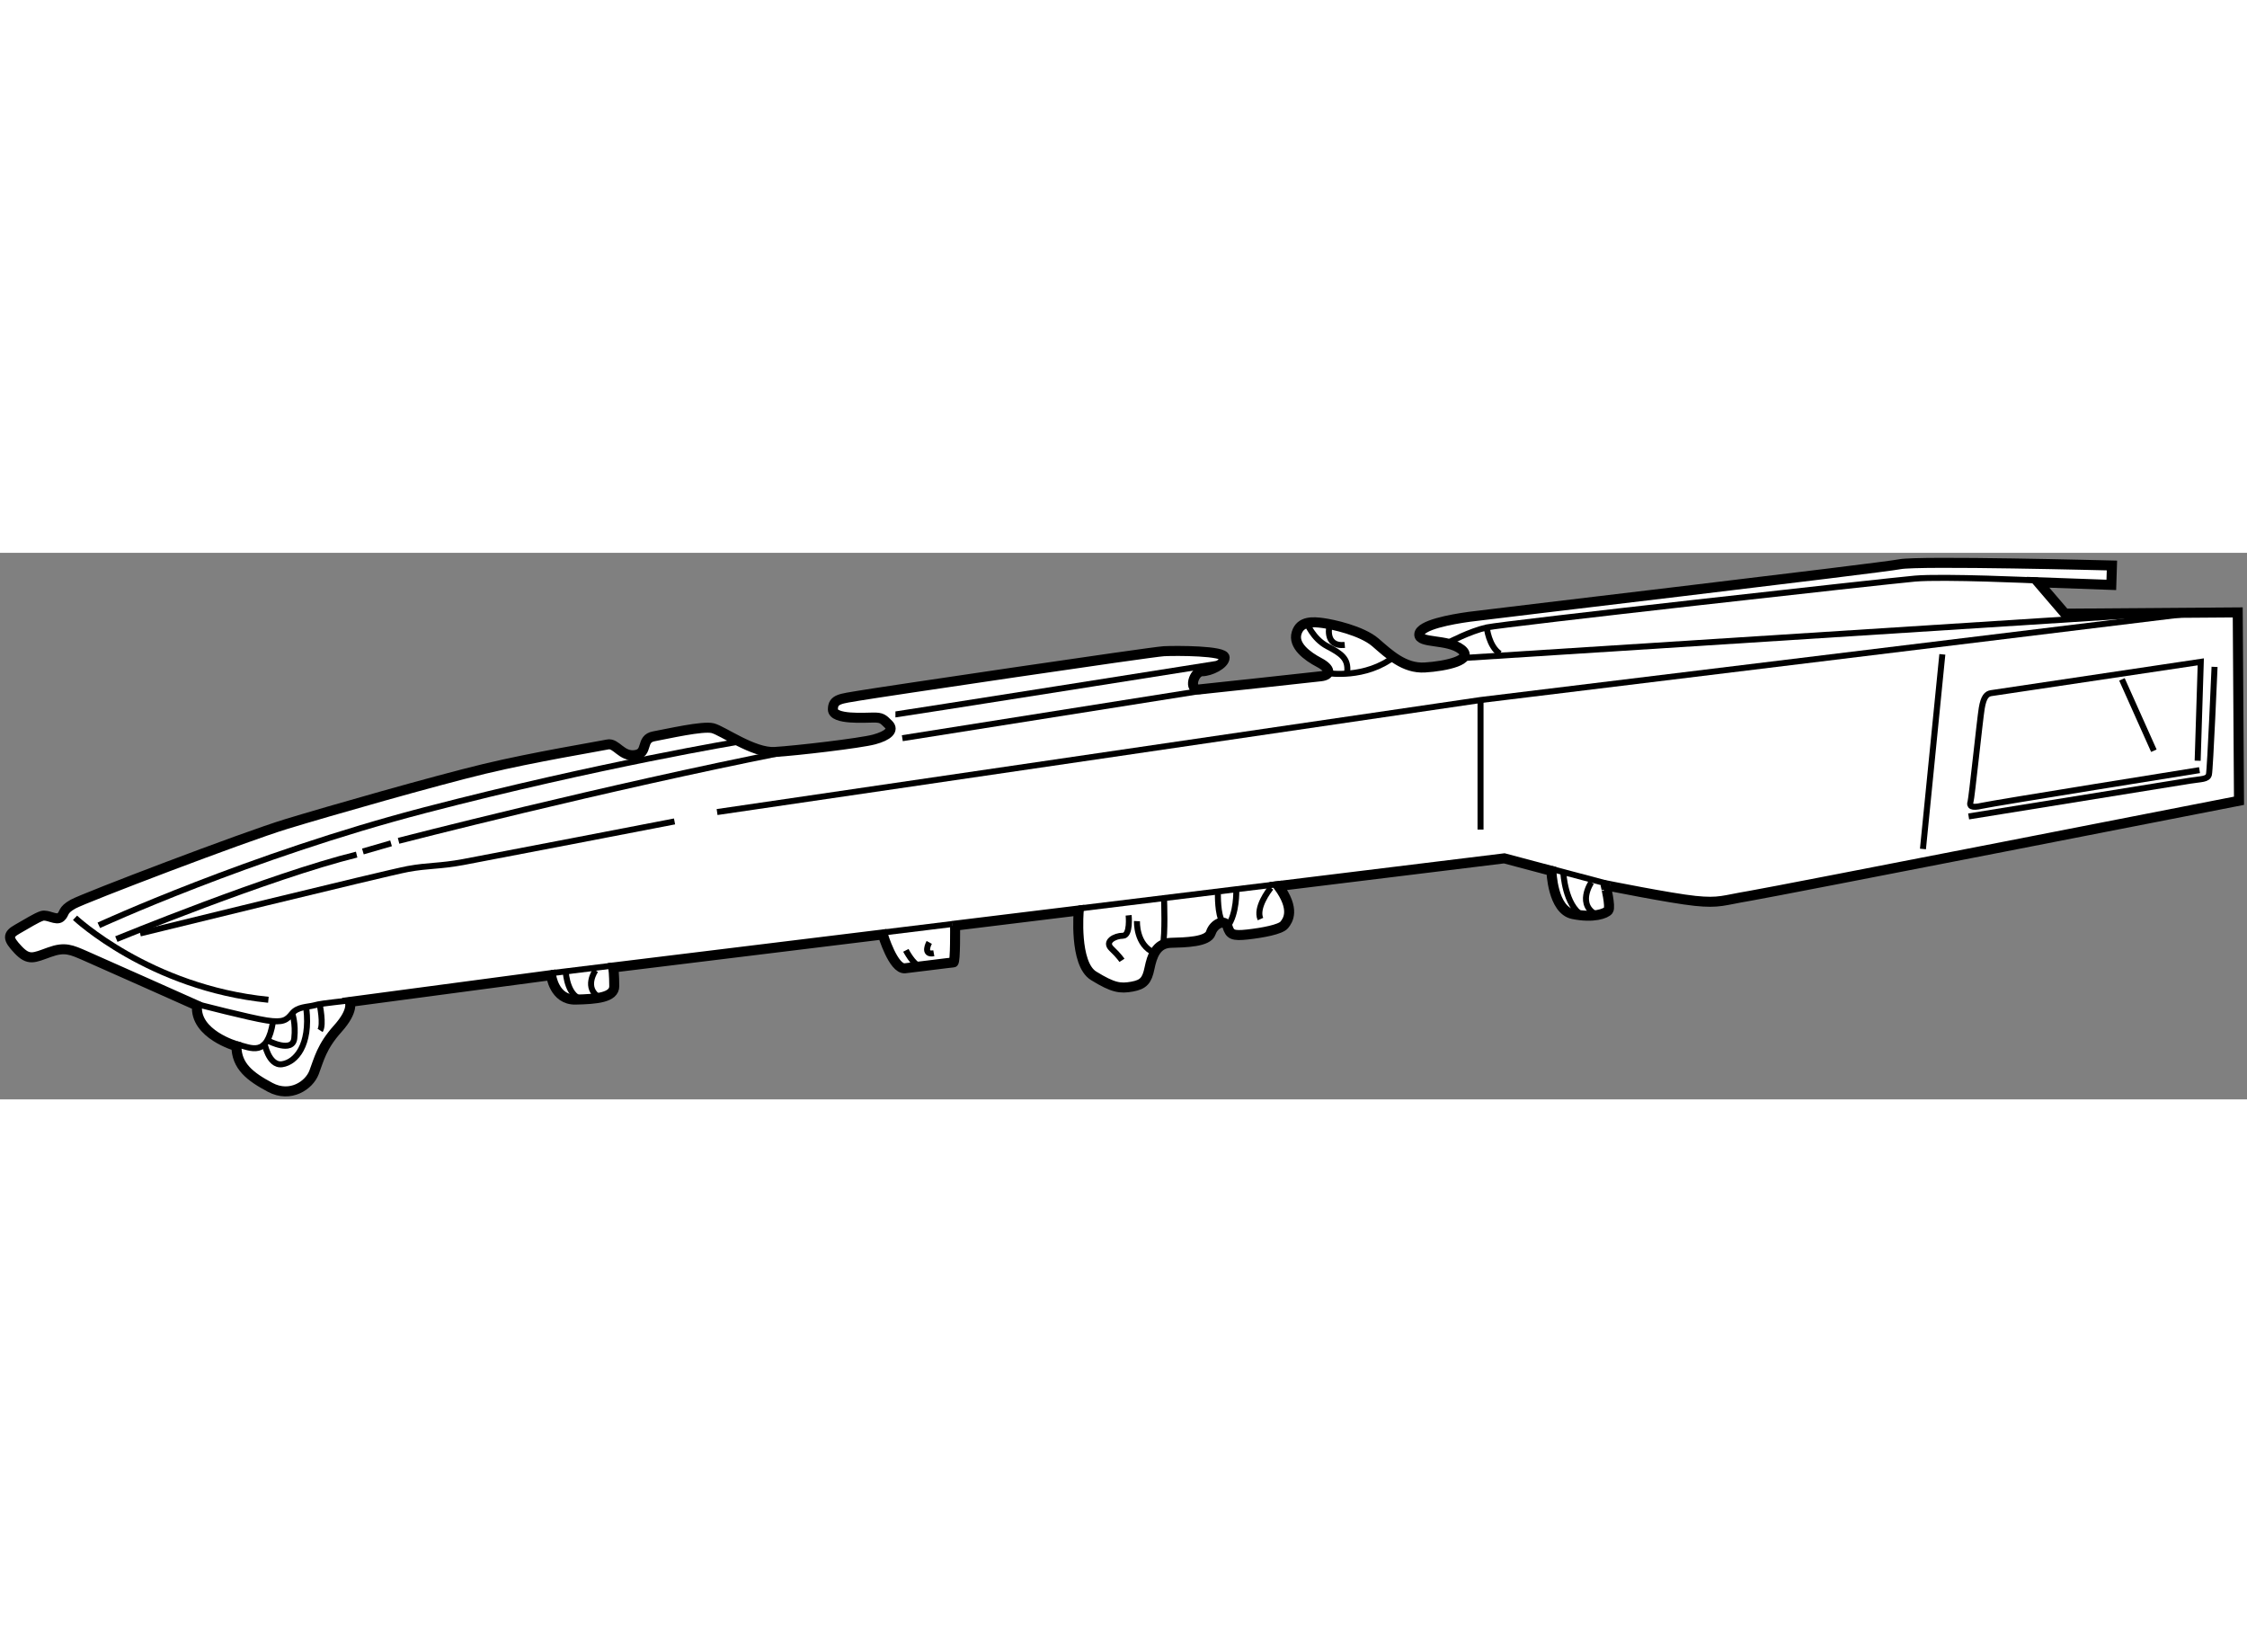 <?xml version="1.0" encoding="utf-8"?>
<!-- Generator: Adobe Illustrator 15.1.0, SVG Export Plug-In . SVG Version: 6.00 Build 0)  -->
<!DOCTYPE svg PUBLIC "-//W3C//DTD SVG 1.1//EN" "http://www.w3.org/Graphics/SVG/1.1/DTD/svg11.dtd">
<svg version="1.1" xmlns="http://www.w3.org/2000/svg" xmlns:xlink="http://www.w3.org/1999/xlink" x="0px" y="0px" width="244.8px"
	 height="180px" viewBox="55.534 19.899 112.211 27.294" enable-background="new 0 0 244.8 180" xml:space="preserve">
	
<rect x="55.534" y="19.899" width="112.211" height="27.294" fill="#808080" stroke="none"/>
	
<g><path fill="#FFFFFF" stroke="#000000" stroke-width="0.5" d="M135.854,37.75c-0.125,0.167-0.75,0.396-1.771,0.188
			s-1.074-2.157-1.074-2.157l-2.353-0.625l-11.281,1.383c0.854,1.167,0.479,1.711,0.292,1.94s-1.083,0.396-1.833,0.479
			s-0.875,0-1-0.396s-0.688-0.146-0.833,0.313s-1.271,0.479-2,0.5s-0.938,0.667-1.063,1.271s-0.292,0.813-0.875,0.917
			s-0.938,0.063-1.917-0.542s-0.741-3.261-0.741-3.261l-6.314,0.773l0.138-0.012c0,0,0.021,1.833-0.083,1.833
			s-1.833,0.229-2.417,0.292s-1.109-1.688-1.109-1.688l-13.458,1.648c0,0,0.047,0.373,0.047,0.936s-0.875,0.646-1.938,0.667
			s-1.217-1.221-1.217-1.221L73,42.326c0,0,0.219,0.424-0.594,1.33s-0.938,1.531-1.188,2.188s-1.188,1.281-2.188,0.75
			s-1.688-1.059-1.688-2.059c0,0-2.094-0.592-1.969-2.029c0,0-4.844-2.162-5.563-2.475S58.781,39.563,58,39.844
			s-1.031,0.438-1.563-0.125s-0.531-0.75-0.031-1.031s0.938-0.563,1.219-0.656s0.719,0.25,0.938,0.063s0.063-0.344,0.625-0.656
			s8.5-3.344,10.656-4s7.406-2.156,9.875-2.75s5.719-1.125,6.156-1.219S86.563,30.094,87.25,30s0.25-0.813,0.938-0.938
			s2.438-0.531,2.938-0.406s2.031,1.25,3.094,1.188s4.281-0.438,4.969-0.625s1-0.469,0.719-0.75s-0.344-0.344-0.75-0.344
			s-2.031,0.125-2.031-0.406s0.406-0.531,1.313-0.688s14.594-2.188,15.219-2.219s3.031-0.031,3.031,0.313s-0.719,0.688-1.125,0.688
			s-0.719,0.969-0.125,0.906s5.563-0.594,6.063-0.656s0.5-0.375-0.094-0.688s-1.313-0.844-1.125-1.469s0.844-0.563,1.313-0.5
			s1.938,0.375,2.625,0.969s1.438,1.313,2.469,1.25s2.5-0.375,1.813-0.906s-2.125-0.281-2.094-0.75s1.594-0.75,2.5-0.875
			s20.563-2.438,21.5-2.625S161,20.531,161,20.531l-0.031,0.969l-3.656-0.131l1.344,1.568l8.625-0.063l0.063,9.406
			c0,0-23.125,4.531-24.438,4.75s-1.5,0.375-2.719,0.25s-4.469-0.781-4.469-0.781S135.979,37.583,135.854,37.75z"></path><path fill="none" stroke="#000000" stroke-width="0.3" d="M83.792,40.875c0,0,0.084,1.292,0.917,1.333"></path><path fill="none" stroke="#000000" stroke-width="0.3" d="M85.271,40.75c0,0-0.625,0.896,0.229,1.375"></path><path fill="none" stroke="#000000" stroke-width="0.3" d="M100.771,39.75c0,0,0.375,0.719,0.667,0.761"></path><path fill="none" stroke="#000000" stroke-width="0.3" d="M101.938,39.354c0,0-0.354,0.646,0.229,0.542"></path><path fill="none" stroke="#000000" stroke-width="0.3" d="M111.896,38c0,0,0.104,1.021-0.292,1.021s-0.938,0.291-0.563,0.646
			s0.521,0.583,0.521,0.583"></path><path fill="none" stroke="#000000" stroke-width="0.3" d="M112.313,38.292c0,0-0.063,1.188,0.875,1.583"></path><path fill="none" stroke="#000000" stroke-width="0.3" d="M113.667,37.271c0,0,0.063,1.667-0.063,2.229"></path><path fill="none" stroke="#000000" stroke-width="0.3" d="M116.354,36.938c0,0-0.021,1.042,0.229,1.375"></path><path fill="none" stroke="#000000" stroke-width="0.3" d="M117.271,36.75c0,0,0.042,1.167-0.438,1.813"></path><path fill="none" stroke="#000000" stroke-width="0.3" d="M119,36.625c-0.104,0.125-0.771,1-0.521,1.563"></path><line fill="none" stroke="#000000" stroke-width="0.3" x1="86.162" y1="40.509" x2="83.054" y2="40.89"></line><line fill="none" stroke="#000000" stroke-width="0.3" x1="103.091" y1="38.436" x2="99.62" y2="38.861"></line><line fill="none" stroke="#000000" stroke-width="0.3" x1="119.554" y1="36.419" x2="109.405" y2="37.662"></line><line fill="none" stroke="#000000" stroke-width="0.3" x1="135.719" y1="36.402" x2="133.009" y2="35.683"></line><path fill="none" stroke="#000000" stroke-width="0.3" d="M133.604,35.875c0,0,0.084,1.625,0.938,2.125"></path><path fill="none" stroke="#000000" stroke-width="0.3" d="M135,36.354c0,0-0.791,1.167,0.354,1.667"></path><path fill="none" stroke="#000000" stroke-width="0.3" d="M59.281,38.125c0,0,3.719,3.5,9.656,4.094"></path><path fill="none" stroke="#000000" stroke-width="0.3" d="M65.375,42.438c0,0,2.646,0.688,3.479,0.813s1-0.021,1.271-0.354
			s0.75-0.313,1.083-0.396c0.33-0.083,0.332-0.083,1.958-0.271"></path><path fill="none" stroke="#000000" stroke-width="0.3" d="M71.5,42.458c0,0,0.208,1,0.021,1.292"></path><path fill="none" stroke="#000000" stroke-width="0.3" d="M67.344,44.438c0.761,0.188,1.532,0.667,1.823-1.125"></path><path fill="none" stroke="#000000" stroke-width="0.3" d="M68.729,44.333c0,0,0.208,1.208,0.896,1.104s1.417-0.958,1.208-2.771"></path><path fill="none" stroke="#000000" stroke-width="0.3" d="M68.938,44.271c0,0,1.209,0.625,1.292-0.125s-0.104-1.25-0.104-1.25"></path><path fill="none" stroke="#000000" stroke-width="0.3" d="M62.531,38.906c0,0,12.344-3.031,13.375-3.219s1.563-0.125,2.75-0.344
			s10.563-2.031,10.563-2.031"></path><polyline fill="none" stroke="#000000" stroke-width="0.3" points="91.344,32.844 129.469,27.25 165.313,22.875 		"></polyline><line fill="none" stroke="#000000" stroke-width="0.3" x1="162.281" y1="23" x2="128.531" y2="25.156"></line><path fill="none" stroke="#000000" stroke-width="0.3" d="M127.875,24.375c0,0,1.063-0.563,1.906-0.75s19.969-2.313,21.375-2.438
			s6.156,0.094,6.156,0.094"></path><path fill="none" stroke="#000000" stroke-width="0.3" d="M129.781,23.625c0,0,0.094,0.938,0.656,1.313"></path><path fill="none" stroke="#000000" stroke-width="0.3" d="M121.844,25.906c0,0,1.875,0.313,3.344-0.844"></path><path fill="none" stroke="#000000" stroke-width="0.3" d="M120.781,23.375c0,0,0.313,0.813,1.031,1.188s1.063,0.625,1,1.281"></path><path fill="none" stroke="#000000" stroke-width="0.3" d="M121.938,23.469c0,0-0.313,1.125,0.75,1.031"></path><line fill="none" stroke="#000000" stroke-width="0.3" x1="129.469" y1="27.25" x2="129.469" y2="33.719"></line><line fill="none" stroke="#000000" stroke-width="0.3" x1="100.594" y1="29.156" x2="115.781" y2="26.75"></line><path fill="none" stroke="#000000" stroke-width="0.3" d="M100.25,27.969c0.094,0,16.094-2.531,16.094-2.531"></path><path fill="none" stroke="#000000" stroke-width="0.3" d="M61.344,39.188c0,0,7.688-3.156,12-4.219"></path><line fill="none" stroke="#000000" stroke-width="0.3" x1="73.656" y1="34.813" x2="75.063" y2="34.406"></line><path fill="none" stroke="#000000" stroke-width="0.3" d="M75.438,34.281c0,0,10.281-2.656,19.469-4.469"></path><path fill="none" stroke="#000000" stroke-width="0.3" d="M60.469,38.5c0,0,7.531-3.469,16.281-5.75s15.781-3.438,15.781-3.438"></path><line fill="none" stroke="#000000" stroke-width="0.3" x1="152.531" y1="24.969" x2="151.563" y2="34.688"></line><line fill="none" stroke="#000000" stroke-width="0.3" x1="161.5" y1="26.219" x2="163.094" y2="29.781"></line><path fill="none" stroke="#000000" stroke-width="0.3" d="M166.125,25.594c0,0-0.219,5.125-0.281,5.375s-0.375,0.219-0.969,0.313
			s-11.031,1.781-11.031,1.781"></path><path fill="none" stroke="#000000" stroke-width="0.3" d="M165.281,30.281l0.156-4.938c0,0-10.25,1.531-10.469,1.563
			s-0.375,0.188-0.469,0.75s-0.5,4.5-0.563,4.688s0.031,0.313,0.563,0.188s10.875-1.781,10.875-1.781"></path></g>


</svg>